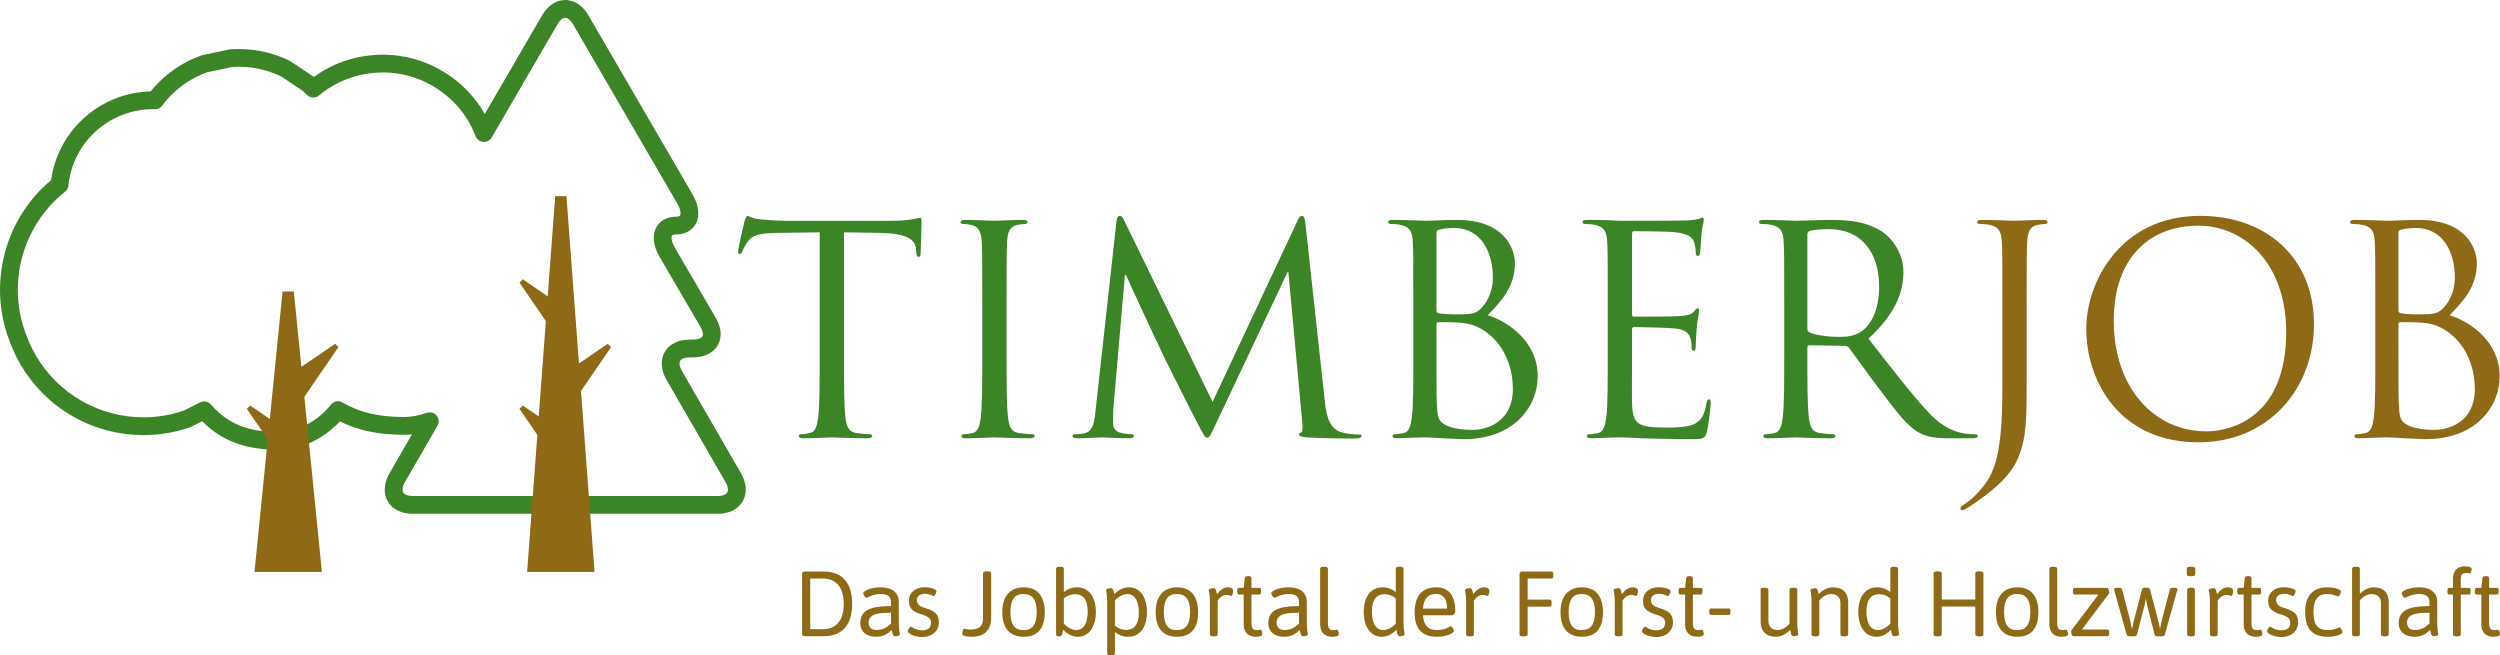 <svg width="267" height="70" viewBox="0 0 267 70" fill="none" xmlns="http://www.w3.org/2000/svg">
<path d="M90.138 37.861C90.138 40.822 90.138 43.26 90.292 44.556C90.384 45.45 90.57 46.129 91.497 46.252C91.929 46.313 92.609 46.375 92.887 46.375C93.073 46.375 93.135 46.468 93.135 46.56C93.135 46.715 92.98 46.807 92.64 46.807C90.941 46.807 88.994 46.715 88.84 46.715C88.685 46.715 86.738 46.807 85.812 46.807C85.471 46.807 85.317 46.746 85.317 46.56C85.317 46.468 85.379 46.375 85.564 46.375C85.842 46.375 86.213 46.313 86.492 46.252C87.109 46.129 87.263 45.45 87.387 44.556C87.542 43.26 87.542 40.822 87.542 37.861V24.813L82.968 24.874C81.053 24.905 80.311 25.121 79.817 25.861C79.477 26.386 79.385 26.602 79.292 26.818C79.199 27.064 79.106 27.126 78.983 27.126C78.89 27.126 78.828 27.033 78.828 26.849C78.828 26.54 79.446 23.887 79.508 23.64C79.57 23.455 79.693 23.054 79.817 23.054C80.033 23.054 80.342 23.363 81.176 23.424C82.073 23.517 83.247 23.579 83.617 23.579H95.204C96.194 23.579 96.904 23.517 97.398 23.424C97.862 23.363 98.14 23.27 98.264 23.27C98.418 23.27 98.418 23.455 98.418 23.64C98.418 24.566 98.326 26.694 98.326 27.033C98.326 27.311 98.233 27.435 98.109 27.435C97.955 27.435 97.892 27.342 97.862 26.91L97.831 26.571C97.738 25.646 96.997 24.936 94.03 24.874L90.138 24.813V37.861Z" fill="#3B8526"/>
<path d="M107.502 37.861C107.502 40.822 107.502 43.26 107.657 44.556C107.749 45.45 107.934 46.129 108.862 46.252C109.294 46.313 109.974 46.375 110.252 46.375C110.437 46.375 110.5 46.468 110.5 46.56C110.5 46.715 110.345 46.807 110.005 46.807C108.305 46.807 106.358 46.715 106.204 46.715C106.05 46.715 104.103 46.807 103.176 46.807C102.836 46.807 102.682 46.746 102.682 46.56C102.682 46.468 102.743 46.375 102.929 46.375C103.207 46.375 103.578 46.313 103.856 46.252C104.474 46.129 104.629 45.45 104.752 44.556C104.907 43.26 104.907 40.822 104.907 37.861V32.432C104.907 27.62 104.907 26.756 104.844 25.769C104.783 24.72 104.474 24.195 103.794 24.041C103.454 23.949 103.053 23.918 102.836 23.918C102.712 23.918 102.589 23.857 102.589 23.733C102.589 23.548 102.743 23.486 103.083 23.486C104.103 23.486 106.05 23.579 106.204 23.579C106.358 23.579 108.305 23.486 109.232 23.486C109.572 23.486 109.726 23.548 109.726 23.733C109.726 23.857 109.603 23.918 109.479 23.918C109.263 23.918 109.078 23.949 108.707 24.011C107.872 24.165 107.625 24.689 107.564 25.769C107.502 26.756 107.502 27.62 107.502 32.432V37.861Z" fill="#3B8526"/>
<path d="M141.491 42.859C141.614 43.969 141.831 45.697 143.159 46.129C144.056 46.406 144.86 46.406 145.168 46.406C145.323 46.406 145.415 46.437 145.415 46.56C145.415 46.746 145.137 46.838 144.766 46.838C144.086 46.838 140.749 46.807 139.606 46.715C138.895 46.653 138.74 46.56 138.74 46.406C138.74 46.283 138.803 46.221 138.957 46.19C139.112 46.159 139.143 45.635 139.08 45.079L137.598 29.07H137.505L129.935 45.11C129.285 46.468 129.193 46.746 128.915 46.746C128.699 46.746 128.544 46.437 127.957 45.327C127.153 43.814 124.496 38.478 124.342 38.17C124.063 37.614 120.603 30.211 120.263 29.378H120.14L118.903 43.691C118.873 44.185 118.873 44.74 118.873 45.264C118.873 45.727 119.213 46.129 119.676 46.221C120.201 46.344 120.664 46.375 120.85 46.375C120.973 46.375 121.097 46.437 121.097 46.529C121.097 46.746 120.912 46.807 120.541 46.807C119.398 46.807 117.915 46.715 117.668 46.715C117.389 46.715 115.906 46.807 115.072 46.807C114.763 46.807 114.547 46.746 114.547 46.529C114.547 46.437 114.701 46.375 114.855 46.375C115.103 46.375 115.319 46.375 115.782 46.283C116.802 46.098 116.895 44.894 117.018 43.722L119.243 23.609C119.274 23.27 119.398 23.054 119.583 23.054C119.769 23.054 119.893 23.177 120.047 23.517L129.502 42.92L138.586 23.548C138.71 23.27 138.834 23.054 139.049 23.054C139.266 23.054 139.359 23.301 139.42 23.887L141.491 42.859Z" fill="#3B8526"/>
<path d="M153.416 36.381C153.416 38.756 153.416 42.581 153.448 43.044C153.541 44.556 153.54 44.987 154.498 45.45C155.332 45.851 156.661 45.913 157.217 45.913C158.886 45.913 161.574 45.019 161.574 41.533C161.574 39.681 160.956 36.998 158.577 35.363C157.527 34.653 156.753 34.561 156.012 34.468C155.61 34.407 154.065 34.407 153.602 34.407C153.478 34.407 153.416 34.468 153.416 34.622V36.381ZM153.416 33.111C153.416 33.327 153.478 33.388 153.633 33.45C153.818 33.481 154.374 33.574 155.517 33.574C157.248 33.574 157.681 33.511 158.329 32.771C158.978 32.031 159.441 30.921 159.441 29.656C159.441 27.096 158.298 24.35 155.27 24.35C154.931 24.35 154.281 24.381 153.787 24.505C153.509 24.566 153.416 24.659 153.416 24.843V33.111ZM150.944 32.432C150.944 27.62 150.944 26.756 150.883 25.769C150.82 24.72 150.573 24.227 149.554 24.011C149.306 23.949 148.782 23.918 148.504 23.918C148.379 23.918 148.256 23.857 148.256 23.733C148.256 23.548 148.41 23.486 148.751 23.486C150.141 23.486 152.087 23.579 152.242 23.579C152.983 23.579 154.189 23.486 155.61 23.486C160.678 23.486 161.79 26.571 161.79 28.113C161.79 30.643 160.338 32.154 158.886 33.666C161.172 34.376 164.231 36.566 164.231 40.175C164.231 43.476 161.636 46.9 156.352 46.9C156.012 46.9 155.023 46.838 154.127 46.807C153.231 46.746 152.366 46.715 152.242 46.715C152.18 46.715 151.655 46.715 151.007 46.746C150.389 46.746 149.677 46.807 149.214 46.807C148.874 46.807 148.719 46.746 148.719 46.561C148.719 46.468 148.782 46.375 148.967 46.375C149.245 46.375 149.616 46.313 149.894 46.252C150.512 46.129 150.666 45.45 150.789 44.556C150.944 43.26 150.944 40.822 150.944 37.861V32.432Z" fill="#3B8526"/>
<path d="M171.709 32.432C171.709 27.62 171.709 26.756 171.646 25.769C171.585 24.72 171.338 24.227 170.318 24.011C170.071 23.949 169.545 23.918 169.267 23.918C169.144 23.918 169.021 23.857 169.021 23.733C169.021 23.548 169.175 23.486 169.514 23.486C170.225 23.486 171.06 23.486 171.739 23.517L173.006 23.579C173.222 23.579 179.371 23.579 180.083 23.548C180.669 23.517 181.164 23.455 181.411 23.394C181.565 23.363 181.689 23.24 181.844 23.24C181.936 23.24 181.967 23.363 181.967 23.517C181.967 23.733 181.813 24.103 181.72 24.967C181.689 25.276 181.627 26.633 181.565 27.003C181.535 27.157 181.473 27.343 181.349 27.343C181.164 27.343 181.102 27.188 181.102 26.941C181.102 26.725 181.071 26.201 180.917 25.831C180.7 25.337 180.391 24.967 178.723 24.782C178.197 24.72 174.83 24.689 174.489 24.689C174.366 24.689 174.303 24.782 174.303 24.998V33.511C174.303 33.728 174.334 33.821 174.489 33.821C174.891 33.821 178.692 33.821 179.402 33.759C180.144 33.697 180.577 33.635 180.854 33.327C181.071 33.08 181.195 32.926 181.318 32.926C181.411 32.926 181.473 32.988 181.473 33.173C181.473 33.357 181.318 33.882 181.225 34.9C181.164 35.517 181.102 36.658 181.102 36.874C181.102 37.121 181.102 37.46 180.886 37.46C180.731 37.46 180.669 37.336 180.669 37.182C180.669 36.874 180.669 36.566 180.546 36.165C180.422 35.733 180.144 35.208 178.939 35.085C178.104 34.992 175.046 34.931 174.52 34.931C174.366 34.931 174.303 35.023 174.303 35.147V37.861C174.303 38.91 174.273 42.489 174.303 43.137C174.397 45.265 174.861 45.666 177.889 45.666C178.692 45.666 180.051 45.666 180.854 45.327C181.658 44.987 182.028 44.37 182.245 43.106C182.308 42.766 182.368 42.643 182.523 42.643C182.708 42.643 182.708 42.889 182.708 43.106C182.708 43.352 182.462 45.45 182.308 46.098C182.09 46.9 181.844 46.9 180.638 46.9C178.321 46.9 176.622 46.838 175.416 46.807C174.211 46.746 173.47 46.715 173.006 46.715C172.944 46.715 172.419 46.715 171.77 46.746C171.152 46.746 170.442 46.807 169.979 46.807C169.638 46.807 169.484 46.746 169.484 46.561C169.484 46.468 169.545 46.375 169.731 46.375C170.009 46.375 170.379 46.313 170.657 46.252C171.276 46.129 171.43 45.45 171.554 44.556C171.709 43.26 171.709 40.822 171.709 37.861V32.432Z" fill="#3B8526"/>
<path d="M193.027 35.116C193.027 35.27 193.09 35.394 193.244 35.486C193.708 35.764 195.129 35.98 196.489 35.98C197.231 35.98 198.095 35.887 198.806 35.394C199.888 34.653 200.691 32.987 200.691 30.643C200.691 26.787 198.652 24.473 195.346 24.473C194.418 24.473 193.585 24.566 193.275 24.659C193.121 24.72 193.027 24.843 193.027 25.028V35.116ZM190.556 32.432C190.556 27.62 190.556 26.756 190.493 25.769C190.433 24.72 190.185 24.227 189.166 24.011C188.918 23.949 188.394 23.918 188.115 23.918C187.991 23.918 187.868 23.857 187.868 23.733C187.868 23.548 188.022 23.486 188.363 23.486C189.753 23.486 191.699 23.579 191.854 23.579C192.195 23.579 194.542 23.486 195.5 23.486C197.447 23.486 199.517 23.671 201.155 24.843C201.926 25.399 203.287 26.91 203.287 29.039C203.287 31.322 202.329 33.604 199.548 36.165C202.082 39.403 204.183 42.149 205.975 44.062C207.643 45.821 208.972 46.159 209.745 46.283C210.331 46.375 210.764 46.375 210.95 46.375C211.104 46.375 211.227 46.468 211.227 46.56C211.227 46.746 211.042 46.807 210.486 46.807H208.293C206.562 46.807 205.79 46.653 204.986 46.221C203.657 45.511 202.576 44 200.815 41.687C199.517 39.99 198.064 37.924 197.447 37.121C197.323 36.997 197.231 36.936 197.045 36.936L193.244 36.874C193.09 36.874 193.027 36.967 193.027 37.121V37.861C193.027 40.822 193.027 43.26 193.182 44.556C193.275 45.45 193.461 46.129 194.388 46.252C194.82 46.313 195.5 46.375 195.778 46.375C195.964 46.375 196.026 46.468 196.026 46.56C196.026 46.715 195.871 46.807 195.531 46.807C193.831 46.807 191.884 46.715 191.73 46.715C191.699 46.715 189.753 46.807 188.826 46.807C188.486 46.807 188.332 46.746 188.332 46.56C188.332 46.468 188.394 46.375 188.579 46.375C188.857 46.375 189.227 46.313 189.506 46.252C190.124 46.129 190.278 45.45 190.401 44.556C190.556 43.26 190.556 40.822 190.556 37.861V32.432Z" fill="#3B8526"/>
<path d="M216.449 39.835C216.449 44.833 216.449 46.746 215.522 48.936C214.873 50.478 213.514 51.928 211.01 53.655C210.609 53.933 210.115 54.272 209.806 54.426C209.744 54.458 209.682 54.489 209.589 54.489C209.497 54.489 209.373 54.426 209.373 54.303C209.373 54.118 209.528 54.026 209.806 53.841C210.176 53.624 210.609 53.254 210.887 52.976C212.895 50.941 213.853 49.306 213.853 41.347V32.432C213.853 27.62 213.853 26.756 213.792 25.769C213.73 24.72 213.483 24.227 212.463 24.011C212.216 23.949 211.69 23.918 211.413 23.918C211.289 23.918 211.165 23.857 211.165 23.733C211.165 23.548 211.319 23.486 211.659 23.486C213.049 23.486 214.997 23.579 215.151 23.579C215.305 23.579 217.253 23.486 218.179 23.486C218.52 23.486 218.674 23.548 218.674 23.733C218.674 23.857 218.55 23.918 218.426 23.918C218.21 23.918 218.025 23.949 217.654 24.011C216.819 24.165 216.572 24.689 216.511 25.769C216.449 26.756 216.449 27.62 216.449 32.432V39.835Z" fill="#8E6A16"/>
<path d="M235.637 46.067C238.418 46.067 244.164 44.462 244.164 35.486C244.164 28.083 239.654 24.103 234.772 24.103C229.611 24.103 225.75 27.497 225.75 34.252C225.75 41.44 230.074 46.067 235.637 46.067ZM234.988 23.054C241.94 23.054 247.132 27.435 247.132 34.622C247.132 41.533 242.25 47.24 234.803 47.24C226.336 47.24 222.813 40.668 222.813 35.116C222.813 30.118 226.459 23.054 234.988 23.054Z" fill="#8E6A16"/>
<path d="M256.153 36.381C256.153 38.756 256.153 42.581 256.184 43.044C256.276 44.556 256.276 44.987 257.234 45.45C258.069 45.851 259.398 45.913 259.954 45.913C261.622 45.913 264.311 45.019 264.311 41.533C264.311 39.681 263.693 36.998 261.313 35.363C260.262 34.653 259.491 34.561 258.749 34.468C258.347 34.407 256.802 34.407 256.339 34.407C256.215 34.407 256.153 34.468 256.153 34.622V36.381ZM256.153 33.111C256.153 33.327 256.215 33.388 256.37 33.45C256.555 33.481 257.111 33.574 258.255 33.574C259.985 33.574 260.417 33.511 261.066 32.771C261.715 32.031 262.179 30.921 262.179 29.656C262.179 27.096 261.035 24.35 258.007 24.35C257.667 24.35 257.019 24.381 256.524 24.505C256.246 24.566 256.153 24.659 256.153 24.843V33.111ZM253.682 32.432C253.682 27.62 253.682 26.756 253.619 25.769C253.558 24.72 253.311 24.227 252.291 24.011C252.044 23.949 251.518 23.918 251.24 23.918C251.117 23.918 250.994 23.857 250.994 23.733C250.994 23.548 251.148 23.486 251.487 23.486C252.878 23.486 254.825 23.579 254.979 23.579C255.721 23.579 256.926 23.486 258.347 23.486C263.414 23.486 264.527 26.571 264.527 28.113C264.527 30.643 263.074 32.154 261.622 33.666C263.909 34.376 266.969 36.566 266.969 40.175C266.969 43.476 264.373 46.9 259.088 46.9C258.749 46.9 257.76 46.838 256.864 46.807C255.968 46.746 255.103 46.715 254.979 46.715C254.917 46.715 254.392 46.715 253.743 46.746C253.125 46.746 252.415 46.807 251.952 46.807C251.611 46.807 251.457 46.746 251.457 46.561C251.457 46.468 251.518 46.375 251.703 46.375C251.982 46.375 252.352 46.313 252.63 46.252C253.249 46.129 253.403 45.45 253.527 44.556C253.682 43.26 253.682 40.822 253.682 37.861V32.432Z" fill="#8E6A16"/>
<path d="M45.902 44.04C46.182 44.04 46.453 44.163 46.637 44.387C46.888 44.692 46.923 45.121 46.726 45.462L43.253 51.479C43.103 51.737 43.015 51.986 42.997 52.201C42.978 52.41 43.022 52.567 43.129 52.683C43.297 52.867 43.637 52.972 44.063 52.972H76.676C77.173 52.972 77.537 52.835 77.674 52.597C77.817 52.349 77.747 51.935 77.488 51.489L71.187 40.573C70.577 39.523 70.507 38.435 70.995 37.59C71.478 36.752 72.444 36.271 73.645 36.271H73.994C74.498 36.271 74.888 36.139 75.011 35.926C75.132 35.717 75.055 35.336 74.807 34.909L70.423 27.391C69.744 26.223 69.634 25.071 70.119 24.229C70.518 23.538 71.276 23.142 72.201 23.142C72.307 23.142 72.562 23.129 72.634 23.005C72.709 22.875 72.743 22.442 72.334 21.74L61.195 2.584C60.958 2.176 60.671 1.928 60.408 1.904C60.401 1.903 60.394 1.902 60.388 1.902C60.34 1.904 60.314 1.909 60.289 1.913C60.272 1.917 60.203 1.927 60.185 1.929C60.208 1.932 60.163 1.953 60.119 1.977C60.099 1.988 60.026 2.023 60.006 2.033C59.995 2.043 59.942 2.099 59.886 2.154C59.867 2.172 59.801 2.231 59.781 2.247C59.715 2.323 59.625 2.447 59.545 2.584L52.508 14.689C52.324 15.005 51.974 15.184 51.61 15.158C51.245 15.129 50.93 14.894 50.798 14.553C50.507 13.798 50.134 13.078 49.688 12.414C48.124 10.1 45.65 8.465 42.903 7.932C42.242 7.803 41.564 7.738 40.887 7.738C38.749 7.738 36.688 8.365 34.927 9.551C34.633 9.75 34.344 9.967 34.069 10.196C33.689 10.512 33.132 10.485 32.785 10.136C32.64 9.989 32.491 9.845 32.337 9.707L30.041 8.168C28.393 7.376 26.637 7.034 24.817 7.154L22.111 7.723C20.461 8.32 19.033 9.289 17.864 10.601C17.675 10.816 17.495 11.043 17.324 11.276C17.14 11.525 16.851 11.682 16.535 11.663L16.319 11.66C15.312 11.66 14.31 11.831 13.338 12.167C11.855 12.695 10.565 13.563 9.514 14.744C8.445 15.968 7.74 17.403 7.423 19.004C7.371 19.274 7.336 19.55 7.307 19.824C7.282 20.077 7.154 20.309 6.955 20.468C6.336 20.962 5.758 21.508 5.238 22.092C3.659 23.899 2.617 26.017 2.15 28.381C1.98 29.264 1.897 30.16 1.901 31.039C1.909 32.5 2.164 33.961 2.658 35.383L2.764 35.668C3.544 37.854 4.815 39.735 6.547 41.272C8.341 42.834 10.444 43.865 12.791 44.328C14.904 44.731 17.023 44.634 19.075 44.032C19.13 44.003 19.189 43.978 19.25 43.96L19.371 43.923C19.471 43.893 19.572 43.863 19.672 43.831L21.382 42.972C21.773 42.776 22.249 42.873 22.533 43.205C22.8 43.519 23.085 43.809 23.379 44.066C25.009 45.498 26.949 46.136 29.674 46.136C31.78 46.136 33.849 45.068 35.351 43.205C35.647 42.837 36.17 42.744 36.576 42.984C38.362 44.043 40.451 44.536 43.15 44.536C43.894 44.536 44.718 44.386 45.599 44.089C45.698 44.056 45.8 44.04 45.902 44.04ZM76.676 54.87H44.063C43.092 54.87 42.261 54.549 41.726 53.965C41.259 53.455 41.038 52.772 41.103 52.039C41.144 51.542 41.314 51.032 41.608 50.528L43.997 46.389C43.709 46.419 43.426 46.434 43.15 46.434C40.43 46.434 38.232 45.976 36.306 45.001C34.493 46.938 32.115 48.034 29.674 48.034C26.497 48.034 24.098 47.226 22.124 45.491C21.944 45.333 21.767 45.166 21.594 44.99L20.466 45.557C20.429 45.575 20.392 45.591 20.352 45.604C20.235 45.645 20.117 45.681 20 45.717C19.946 45.745 19.889 45.769 19.83 45.788C17.422 46.531 14.927 46.666 12.428 46.191C9.745 45.661 7.345 44.486 5.291 42.697C3.311 40.94 1.861 38.794 0.976 36.314L0.868 36.024C0.299 34.386 0.009 32.718 0 31.049C-0.005 30.047 0.09 29.028 0.284 28.019C0.818 25.319 2.005 22.905 3.812 20.838C4.321 20.265 4.874 19.729 5.463 19.236C5.488 19.038 5.519 18.84 5.557 18.642C5.94 16.706 6.791 14.974 8.087 13.491C9.359 12.061 10.912 11.015 12.708 10.376C13.813 9.994 14.947 9.79 16.087 9.765C16.202 9.622 16.319 9.481 16.441 9.343C17.84 7.771 19.552 6.618 21.532 5.913C21.573 5.899 21.614 5.888 21.655 5.879L24.49 5.283C24.533 5.274 24.576 5.268 24.619 5.265C26.826 5.112 28.948 5.522 30.933 6.491C30.972 6.51 31.009 6.532 31.045 6.556L33.45 8.168C33.474 8.183 33.497 8.2 33.52 8.219C33.633 8.137 33.748 8.056 33.863 7.978C35.941 6.58 38.369 5.84 40.887 5.84C41.685 5.84 42.486 5.917 43.266 6.069C46.504 6.697 49.42 8.624 51.265 11.355C51.444 11.621 51.613 11.895 51.771 12.175L57.901 1.631C58.048 1.379 58.215 1.149 58.398 0.946C58.447 0.89 58.506 0.837 58.568 0.786C58.681 0.676 58.828 0.538 59.007 0.419C59.077 0.374 59.144 0.339 59.213 0.308C59.349 0.234 59.523 0.146 59.727 0.088C59.811 0.065 59.88 0.054 59.95 0.045C60.1 0.019 60.248 0.001 60.397 0.001C60.402 0.001 60.413 0.002 60.426 0.002C60.479 -0.002 60.54 -0 60.595 0.005C60.649 0.011 60.702 0.021 60.753 0.036C61.581 0.171 62.317 0.732 62.839 1.631L73.978 20.787C74.657 21.955 74.767 23.108 74.281 23.952C73.882 24.643 73.124 25.04 72.201 25.04C72.094 25.04 71.838 25.053 71.766 25.176C71.692 25.306 71.659 25.736 72.066 26.437L76.45 33.955C77.062 35.008 77.136 36.045 76.659 36.873C76.176 37.709 75.23 38.169 73.994 38.169H73.645C73.15 38.169 72.775 38.306 72.642 38.537C72.505 38.775 72.576 39.181 72.833 39.623L79.134 50.539C79.747 51.592 79.815 52.689 79.322 53.544C78.836 54.387 77.871 54.87 76.676 54.87Z" fill="#3B8526"/>
<path d="M36.147 37.07L35.794 36.717L32.186 39.181L31.38 31.13H30.179L28.816 44.743L26.714 43.306L26.36 43.659L28.597 46.924L27.179 61.086H34.38L32.506 42.381L36.147 37.07Z" fill="#8E6A16"/>
<path d="M65.263 37.069L64.909 36.716L61.832 38.819L60.496 20.945H59.296L58.496 31.648L55.83 29.827L55.477 30.18L58.297 34.296L57.537 44.473L55.83 43.306L55.477 43.659L57.389 46.45L56.295 61.086H63.497L62.051 41.756L65.263 37.069Z" fill="#8E6A16"/>
<path d="M86.532 61.789V67.197H87.887C89.123 67.197 90.111 66.467 90.111 64.493C90.111 62.529 89.123 61.789 87.887 61.789H86.532ZM91.011 64.493C91.011 67.059 89.656 67.947 87.956 67.947H85.959C85.752 67.947 85.663 67.858 85.663 67.651V61.334C85.663 61.127 85.752 61.039 85.959 61.039H87.956C89.656 61.039 91.011 61.937 91.011 64.493Z" fill="#8E6A16"/>
<path d="M92.77 66.477C92.77 67 93.057 67.286 93.611 67.286C94.332 67.286 94.767 66.96 95.163 66.605V65.44C94.135 65.45 92.77 65.45 92.77 66.477ZM95.993 64.275V66.486C95.993 67.296 96.112 67.681 96.112 67.73C96.112 67.918 95.706 67.957 95.577 67.957C95.34 67.957 95.291 67.543 95.232 67.266C94.856 67.681 94.312 68.007 93.57 68.007C92.612 68.007 91.881 67.543 91.881 66.526C91.881 64.858 93.65 64.749 95.163 64.73V64.266C95.163 63.822 94.895 63.437 94.075 63.437C93.176 63.437 92.631 63.851 92.533 63.851C92.394 63.851 92.186 63.466 92.186 63.358C92.186 63.101 93.057 62.726 94.045 62.726C95.271 62.726 95.993 63.299 95.993 64.275Z" fill="#8E6A16"/>
<path d="M100.017 63.141C100.017 63.299 99.829 63.673 99.7 63.673C99.65 63.673 99.334 63.417 98.801 63.417C98.306 63.417 97.921 63.654 97.921 64.039C97.921 64.483 98.138 64.73 98.692 64.898C99.908 65.273 100.274 65.598 100.274 66.496C100.274 67.384 99.502 68.036 98.523 68.036C97.624 68.036 96.952 67.641 96.952 67.414C96.952 67.306 97.16 66.921 97.298 66.921C97.366 66.921 97.763 67.316 98.465 67.316C99.097 67.316 99.433 67.059 99.433 66.516C99.433 66.072 99.186 65.845 98.444 65.628C97.377 65.312 97.07 64.888 97.07 64.147C97.07 63.319 97.752 62.717 98.712 62.717C99.384 62.717 100.017 62.924 100.017 63.141Z" fill="#8E6A16"/>
<path d="M105.858 61.236V65.924C105.858 67.168 105.286 68.007 103.763 68.007C103.387 68.007 102.765 67.957 102.765 67.691C102.765 67.651 102.823 67.147 102.981 67.147C103.061 67.147 103.289 67.237 103.605 67.237C104.584 67.237 104.988 66.871 104.988 66.023V61.236C104.988 61.098 105.108 61.019 105.384 61.019H105.463C105.74 61.019 105.858 61.098 105.858 61.236Z" fill="#8E6A16"/>
<path d="M107.914 65.371C107.914 66.684 108.339 67.296 109.309 67.296C110.278 67.296 110.722 66.684 110.722 65.371C110.722 64.059 110.278 63.437 109.309 63.437C108.349 63.437 107.914 64.049 107.914 65.371ZM111.582 65.391C111.582 67.098 110.811 68.007 109.338 68.007C107.845 68.007 107.044 67.089 107.044 65.391C107.044 63.684 107.865 62.726 109.338 62.726C110.791 62.726 111.582 63.673 111.582 65.391Z" fill="#8E6A16"/>
<path d="M113.618 63.901V66.605C114.024 67.049 114.518 67.286 114.953 67.286C115.734 67.286 116.169 66.566 116.169 65.292C116.169 64.118 115.724 63.476 114.844 63.457C114.419 63.457 113.974 63.605 113.618 63.901ZM113.618 60.743V63.23C114.004 62.934 114.419 62.726 115.032 62.726C116.208 62.726 117.039 63.654 117.039 65.361C117.039 66.901 116.307 68.007 115.121 68.007C114.557 68.007 114.033 67.77 113.549 67.266C113.519 67.463 113.47 67.651 113.391 67.849C113.351 67.937 113.262 67.967 113.124 67.967H113.084C112.877 67.967 112.788 67.888 112.788 67.749V60.743C112.788 60.604 112.906 60.525 113.183 60.525H113.223C113.5 60.525 113.618 60.604 113.618 60.743Z" fill="#8E6A16"/>
<path d="M119.075 64.128V66.832C119.431 67.128 119.846 67.276 120.301 67.276C121.181 67.256 121.625 66.615 121.625 65.44C121.625 64.167 121.19 63.447 120.409 63.447C119.975 63.447 119.48 63.684 119.075 64.128ZM122.495 65.371C122.495 67.079 121.665 68.007 120.489 68.007C119.876 68.007 119.46 67.799 119.075 67.503V69.783C119.075 69.921 118.956 70 118.68 70H118.64C118.363 70 118.245 69.921 118.245 69.783V64.285C118.245 63.476 118.126 63.092 118.126 63.042C118.126 62.854 118.531 62.815 118.66 62.815C118.897 62.815 118.946 63.21 119.006 63.466C119.49 62.963 120.014 62.726 120.578 62.726C121.803 62.726 122.495 63.851 122.495 65.371Z" fill="#8E6A16"/>
<path d="M124.295 65.371C124.295 66.684 124.72 67.296 125.689 67.296C126.657 67.296 127.102 66.684 127.102 65.371C127.102 64.059 126.657 63.437 125.689 63.437C124.73 63.437 124.295 64.049 124.295 65.371ZM127.962 65.391C127.962 67.098 127.191 68.007 125.718 68.007C124.226 68.007 123.425 67.089 123.425 65.391C123.425 63.684 124.245 62.726 125.718 62.726C127.171 62.726 127.962 63.673 127.962 65.391Z" fill="#8E6A16"/>
<path d="M131.699 63.111C131.699 63.299 131.62 63.644 131.501 63.644C131.373 63.644 131.294 63.535 130.957 63.535C130.443 63.535 130.048 64.138 130.048 64.138V67.749C130.048 67.888 129.929 67.967 129.653 67.967H129.613C129.336 67.967 129.218 67.888 129.218 67.749V64.285C129.218 63.476 129.099 63.092 129.099 63.042C129.099 62.854 129.504 62.815 129.633 62.815C129.87 62.815 129.919 63.21 129.979 63.466C130.315 62.992 130.71 62.726 131.126 62.726C131.511 62.726 131.699 62.894 131.699 63.111Z" fill="#8E6A16"/>
<path d="M133.656 61.749V62.785H134.487C134.625 62.785 134.684 62.874 134.684 63.081V63.2C134.684 63.407 134.625 63.496 134.487 63.496H133.656V66.566C133.656 67.158 133.903 67.296 134.19 67.296C134.477 67.296 134.526 67.246 134.615 67.246C134.753 67.246 134.823 67.632 134.823 67.71C134.823 67.977 134.368 68.007 134.101 68.007C133.607 68.007 132.826 67.789 132.826 66.644V63.496H132.332C132.193 63.496 132.134 63.407 132.134 63.2V63.081C132.134 62.874 132.193 62.785 132.332 62.785H132.826L132.944 61.749C132.954 61.611 133.053 61.532 133.261 61.532H133.36C133.567 61.532 133.656 61.611 133.656 61.749Z" fill="#8E6A16"/>
<path d="M136.345 66.477C136.345 67 136.632 67.286 137.185 67.286C137.907 67.286 138.342 66.96 138.737 66.605V65.44C137.709 65.45 136.345 65.45 136.345 66.477ZM139.568 64.275V66.486C139.568 67.296 139.686 67.681 139.686 67.73C139.686 67.918 139.281 67.957 139.153 67.957C138.915 67.957 138.866 67.543 138.807 67.266C138.431 67.681 137.887 68.007 137.146 68.007C136.187 68.007 135.455 67.543 135.455 66.526C135.455 64.858 137.225 64.749 138.737 64.73V64.266C138.737 63.822 138.471 63.437 137.65 63.437C136.75 63.437 136.207 63.851 136.108 63.851C135.97 63.851 135.762 63.466 135.762 63.358C135.762 63.101 136.632 62.726 137.62 62.726C138.846 62.726 139.568 63.299 139.568 64.275Z" fill="#8E6A16"/>
<path d="M141.822 60.743V66.566C141.822 67.158 142.069 67.296 142.355 67.296C142.642 67.296 142.692 67.246 142.781 67.246C142.919 67.246 142.988 67.632 142.988 67.71C142.988 67.977 142.533 68.007 142.267 68.007C141.772 68.007 140.991 67.789 140.991 66.644V60.743C140.991 60.604 141.11 60.525 141.387 60.525H141.426C141.703 60.525 141.822 60.604 141.822 60.743Z" fill="#8E6A16"/>
<path d="M146.517 65.292C146.517 66.566 146.952 67.286 147.732 67.286C148.168 67.286 148.662 67.049 149.068 66.605V63.901C148.711 63.605 148.297 63.457 147.852 63.457C146.962 63.476 146.517 64.118 146.517 65.292ZM149.898 60.743V66.486C149.898 67.296 150.017 67.681 150.017 67.73C150.017 67.918 149.611 67.957 149.483 67.957C149.246 67.957 149.196 67.543 149.137 67.266C148.653 67.77 148.128 68.007 147.565 68.007C146.379 68.007 145.647 66.901 145.647 65.371C145.647 63.654 146.477 62.726 147.653 62.726C148.267 62.726 148.681 62.934 149.068 63.23V60.743C149.068 60.604 149.186 60.525 149.463 60.525H149.503C149.78 60.525 149.898 60.604 149.898 60.743Z" fill="#8E6A16"/>
<path d="M151.974 64.996H154.544C154.544 63.96 154.148 63.437 153.357 63.437C152.497 63.437 152.043 63.96 151.974 64.996ZM155.424 65.302C155.424 65.421 155.217 65.707 155.097 65.707H151.974C152.053 66.802 152.517 67.296 153.496 67.296C154.356 67.296 154.841 66.882 154.939 66.882C155.078 66.882 155.285 67.266 155.285 67.375C155.285 67.612 154.505 68.007 153.506 68.007C151.865 68.007 151.084 67.168 151.084 65.401C151.084 63.654 151.874 62.726 153.387 62.726C154.742 62.726 155.424 63.624 155.424 65.302Z" fill="#8E6A16"/>
<path d="M159.061 63.111C159.061 63.299 158.982 63.644 158.864 63.644C158.736 63.644 158.656 63.535 158.32 63.535C157.806 63.535 157.41 64.138 157.41 64.138V67.749C157.41 67.888 157.292 67.967 157.015 67.967H156.975C156.699 67.967 156.58 67.888 156.58 67.749V64.285C156.58 63.476 156.461 63.092 156.461 63.042C156.461 62.854 156.867 62.815 156.996 62.815C157.232 62.815 157.282 63.21 157.341 63.466C157.677 62.992 158.073 62.726 158.488 62.726C158.873 62.726 159.061 62.894 159.061 63.111Z" fill="#8E6A16"/>
<path d="M165.892 61.334V61.492C165.892 61.7 165.833 61.788 165.694 61.788H163.154V64.039H165.517C165.655 64.039 165.714 64.128 165.714 64.335V64.493C165.714 64.7 165.655 64.789 165.517 64.789H163.154V67.749C163.154 67.888 163.035 67.967 162.758 67.967H162.679C162.403 67.967 162.284 67.888 162.284 67.749V61.334C162.284 61.127 162.373 61.038 162.581 61.038H165.694C165.833 61.038 165.892 61.127 165.892 61.334Z" fill="#8E6A16"/>
<path d="M167.532 65.371C167.532 66.684 167.958 67.296 168.927 67.296C169.896 67.296 170.341 66.684 170.341 65.371C170.341 64.059 169.896 63.437 168.927 63.437C167.968 63.437 167.532 64.049 167.532 65.371ZM171.201 65.391C171.201 67.098 170.43 68.007 168.957 68.007C167.464 68.007 166.662 67.089 166.662 65.391C166.662 63.684 167.484 62.726 168.957 62.726C170.41 62.726 171.201 63.673 171.201 65.391Z" fill="#8E6A16"/>
<path d="M174.937 63.111C174.937 63.299 174.858 63.644 174.74 63.644C174.611 63.644 174.532 63.535 174.196 63.535C173.682 63.535 173.287 64.138 173.287 64.138V67.749C173.287 67.888 173.168 67.967 172.891 67.967H172.852C172.575 67.967 172.456 67.888 172.456 67.749V64.285C172.456 63.476 172.338 63.092 172.338 63.042C172.338 62.854 172.743 62.815 172.871 62.815C173.109 62.815 173.158 63.21 173.217 63.466C173.553 62.992 173.949 62.726 174.364 62.726C174.75 62.726 174.937 62.894 174.937 63.111Z" fill="#8E6A16"/>
<path d="M178.417 63.141C178.417 63.299 178.229 63.673 178.101 63.673C178.051 63.673 177.735 63.417 177.201 63.417C176.706 63.417 176.321 63.654 176.321 64.039C176.321 64.483 176.539 64.73 177.093 64.898C178.308 65.273 178.674 65.598 178.674 66.496C178.674 67.384 177.903 68.036 176.924 68.036C176.024 68.036 175.353 67.641 175.353 67.414C175.353 67.306 175.56 66.921 175.699 66.921C175.768 66.921 176.163 67.316 176.864 67.316C177.497 67.316 177.834 67.059 177.834 66.516C177.834 66.072 177.587 65.845 176.845 65.628C175.778 65.312 175.471 64.888 175.471 64.147C175.471 63.319 176.153 62.717 177.112 62.717C177.785 62.717 178.417 62.924 178.417 63.141Z" fill="#8E6A16"/>
<path d="M180.799 61.749V62.785H181.63C181.768 62.785 181.827 62.874 181.827 63.081V63.2C181.827 63.407 181.768 63.496 181.63 63.496H180.799V66.566C180.799 67.158 181.046 67.296 181.333 67.296C181.619 67.296 181.669 67.246 181.758 67.246C181.897 67.246 181.965 67.632 181.965 67.71C181.965 67.977 181.511 68.007 181.244 68.007C180.749 68.007 179.969 67.789 179.969 66.644V63.496H179.475C179.336 63.496 179.277 63.407 179.277 63.2V63.081C179.277 62.874 179.336 62.785 179.475 62.785H179.969L180.087 61.749C180.097 61.611 180.196 61.532 180.403 61.532H180.503C180.711 61.532 180.799 61.611 180.799 61.749Z" fill="#8E6A16"/>
<path d="M184.813 65.282V65.381C184.813 65.589 184.753 65.677 184.615 65.677H182.746C182.608 65.677 182.549 65.589 182.549 65.381V65.282C182.549 65.075 182.608 64.987 182.746 64.987H184.615C184.753 64.987 184.813 65.075 184.813 65.282Z" fill="#8E6A16"/>
<path d="M191.95 62.983V66.486C191.95 67.296 192.069 67.681 192.069 67.73C192.069 67.918 191.663 67.957 191.534 67.957C191.298 67.957 191.248 67.543 191.188 67.266C190.773 67.73 190.201 68.007 189.646 68.007C188.638 68.007 188.035 67.405 188.035 66.408V62.983C188.035 62.845 188.154 62.766 188.43 62.766H188.47C188.747 62.766 188.866 62.845 188.866 62.983V66.328C188.866 66.931 189.231 67.286 189.874 67.286C190.319 67.286 190.794 67.019 191.12 66.595V62.983C191.12 62.845 191.239 62.766 191.515 62.766H191.555C191.831 62.766 191.95 62.845 191.95 62.983Z" fill="#8E6A16"/>
<path d="M197.388 64.325V67.749C197.388 67.888 197.268 67.967 196.991 67.967H196.952C196.675 67.967 196.556 67.888 196.556 67.749V64.404C196.556 63.802 196.191 63.447 195.549 63.447C195.103 63.447 194.629 63.713 194.302 64.138V67.749C194.302 67.888 194.184 67.967 193.908 67.967H193.868C193.591 67.967 193.472 67.888 193.472 67.749V64.285C193.472 63.476 193.353 63.092 193.353 63.042C193.353 62.854 193.759 62.815 193.887 62.815C194.125 62.815 194.174 63.21 194.233 63.466C194.648 63.003 195.222 62.726 195.776 62.726C196.785 62.726 197.388 63.328 197.388 64.325Z" fill="#8E6A16"/>
<path d="M199.334 65.292C199.334 66.566 199.77 67.286 200.55 67.286C200.985 67.286 201.48 67.049 201.885 66.605V63.901C201.529 63.605 201.114 63.457 200.669 63.457C199.779 63.476 199.334 64.118 199.334 65.292ZM202.716 60.743V66.486C202.716 67.296 202.834 67.681 202.834 67.73C202.834 67.918 202.429 67.957 202.301 67.957C202.063 67.957 202.013 67.543 201.955 67.266C201.47 67.77 200.946 68.007 200.382 68.007C199.196 68.007 198.464 66.901 198.464 65.371C198.464 63.654 199.295 62.726 200.471 62.726C201.084 62.726 201.499 62.934 201.885 63.23V60.743C201.885 60.604 202.003 60.525 202.28 60.525H202.32C202.597 60.525 202.716 60.604 202.716 60.743Z" fill="#8E6A16"/>
<path d="M211.829 61.236V67.749C211.829 67.888 211.712 67.967 211.434 67.967H211.355C211.079 67.967 210.96 67.888 210.96 67.749V64.779H207.381V67.749C207.381 67.888 207.262 67.967 206.986 67.967H206.906C206.63 67.967 206.511 67.888 206.511 67.749V61.236C206.511 61.097 206.63 61.019 206.906 61.019H206.986C207.262 61.019 207.381 61.097 207.381 61.236V64.029H210.96V61.236C210.96 61.097 211.079 61.019 211.355 61.019H211.434C211.712 61.019 211.829 61.097 211.829 61.236Z" fill="#8E6A16"/>
<path d="M214.033 65.371C214.033 66.684 214.458 67.296 215.427 67.296C216.396 67.296 216.841 66.684 216.841 65.371C216.841 64.059 216.396 63.437 215.427 63.437C214.468 63.437 214.033 64.049 214.033 65.371ZM217.701 65.391C217.701 67.098 216.93 68.007 215.457 68.007C213.964 68.007 213.163 67.089 213.163 65.391C213.163 63.684 213.984 62.726 215.457 62.726C216.911 62.726 217.701 63.673 217.701 65.391Z" fill="#8E6A16"/>
<path d="M219.708 60.743V66.566C219.708 67.158 219.955 67.296 220.241 67.296C220.528 67.296 220.577 67.246 220.666 67.246C220.806 67.246 220.874 67.632 220.874 67.71C220.874 67.977 220.419 68.007 220.152 68.007C219.658 68.007 218.877 67.789 218.877 66.644V60.743C218.877 60.604 218.996 60.525 219.273 60.525H219.312C219.589 60.525 219.708 60.604 219.708 60.743Z" fill="#8E6A16"/>
<path d="M225.253 63.299C225.253 63.348 225.244 63.378 225.234 63.397L222.347 67.236H225.065C225.204 67.236 225.263 67.325 225.263 67.533V67.651C225.263 67.858 225.204 67.947 225.065 67.947H221.408C221.329 67.947 221.19 67.641 221.19 67.444C221.19 67.405 221.2 67.365 221.221 67.335L224.116 63.496H221.586C221.447 63.496 221.388 63.407 221.388 63.2V63.081C221.388 62.874 221.447 62.785 221.586 62.785H225.056C225.154 62.785 225.253 63.121 225.253 63.299Z" fill="#8E6A16"/>
<path d="M232.549 62.934C232.549 62.973 232.539 63.012 232.52 63.071L231.195 67.809C231.166 67.927 230.997 67.967 230.799 67.967H230.503C230.306 67.967 230.147 67.927 230.118 67.809L229.327 64.68C229.268 64.453 229.217 64.167 229.178 63.91C229.139 64.167 229.089 64.453 229.03 64.671L228.22 67.809C228.19 67.927 228.021 67.967 227.824 67.967H227.527C227.329 67.967 227.161 67.927 227.132 67.809L225.827 63.131C225.807 63.071 225.777 62.973 225.777 62.934C225.777 62.835 225.906 62.766 226.232 62.766C226.43 62.766 226.598 62.805 226.627 62.924L227.459 66.082C227.517 66.319 227.626 66.842 227.705 67.207C227.764 66.861 227.863 66.388 227.952 66.072L228.773 62.934C228.802 62.805 228.96 62.766 229.158 62.766H229.227C229.426 62.766 229.573 62.805 229.614 62.934L230.443 66.072C230.592 66.634 230.622 66.842 230.691 67.197C230.76 66.842 230.839 66.398 230.918 66.092L231.748 62.924C231.778 62.805 231.957 62.766 232.153 62.766C232.42 62.766 232.549 62.825 232.549 62.934Z" fill="#8E6A16"/>
<path d="M234.417 62.983V67.749C234.417 67.888 234.299 67.967 234.021 67.967H233.982C233.705 67.967 233.586 67.888 233.586 67.749V62.983C233.586 62.845 233.705 62.766 233.982 62.766H234.021C234.299 62.766 234.417 62.845 234.417 62.983ZM234.457 60.743V61.325C234.457 61.463 234.338 61.542 234.061 61.542H233.943C233.666 61.542 233.547 61.463 233.547 61.325V60.743C233.547 60.604 233.666 60.525 233.943 60.525H234.061C234.338 60.525 234.457 60.604 234.457 60.743Z" fill="#8E6A16"/>
<path d="M238.501 63.111C238.501 63.299 238.422 63.644 238.302 63.644C238.174 63.644 238.095 63.535 237.759 63.535C237.245 63.535 236.849 64.138 236.849 64.138V67.749C236.849 67.888 236.731 67.967 236.454 67.967H236.415C236.138 67.967 236.019 67.888 236.019 67.749V64.285C236.019 63.476 235.9 63.092 235.9 63.042C235.9 62.854 236.305 62.815 236.434 62.815C236.672 62.815 236.721 63.21 236.78 63.466C237.117 62.992 237.511 62.726 237.927 62.726C238.313 62.726 238.501 62.894 238.501 63.111Z" fill="#8E6A16"/>
<path d="M240.457 61.749V62.785H241.288C241.426 62.785 241.485 62.874 241.485 63.081V63.2C241.485 63.407 241.426 63.496 241.288 63.496H240.457V66.566C240.457 67.158 240.705 67.296 240.992 67.296C241.278 67.296 241.327 67.246 241.416 67.246C241.555 67.246 241.625 67.632 241.625 67.71C241.625 67.977 241.169 68.007 240.902 68.007C240.408 68.007 239.627 67.789 239.627 66.644V63.496H239.133C238.994 63.496 238.935 63.407 238.935 63.2V63.081C238.935 62.874 238.994 62.785 239.133 62.785H239.627L239.745 61.749C239.756 61.611 239.854 61.532 240.062 61.532H240.161C240.368 61.532 240.457 61.611 240.457 61.749Z" fill="#8E6A16"/>
<path d="M245.183 63.141C245.183 63.299 244.995 63.673 244.866 63.673C244.817 63.673 244.5 63.417 243.967 63.417C243.472 63.417 243.087 63.654 243.087 64.039C243.087 64.483 243.304 64.73 243.858 64.898C245.074 65.273 245.44 65.598 245.44 66.496C245.44 67.384 244.669 68.036 243.69 68.036C242.79 68.036 242.118 67.641 242.118 67.414C242.118 67.306 242.325 66.921 242.464 66.921C242.533 66.921 242.929 67.316 243.631 67.316C244.263 67.316 244.599 67.059 244.599 66.516C244.599 66.072 244.352 65.845 243.611 65.628C242.543 65.312 242.237 64.888 242.237 64.147C242.237 63.319 242.919 62.717 243.878 62.717C244.55 62.717 245.183 62.924 245.183 63.141Z" fill="#8E6A16"/>
<path d="M250.017 63.18C250.017 63.338 249.829 63.713 249.7 63.713C249.68 63.713 249.651 63.694 249.591 63.673C249.414 63.594 249.048 63.437 248.514 63.437C247.644 63.437 247.08 63.95 247.08 65.322C247.08 66.704 247.495 67.296 248.613 67.296C249.166 67.296 249.552 67.128 249.73 67.039C249.789 67.019 249.829 67 249.839 67C249.977 67 250.175 67.365 250.175 67.503C250.175 67.73 249.483 68.007 248.623 68.007C247.021 68.007 246.19 67.246 246.19 65.341C246.19 63.279 247.396 62.726 248.533 62.726C249.294 62.726 250.017 62.943 250.017 63.18Z" fill="#8E6A16"/>
<path d="M252.033 60.743V63.407C252.379 63.062 252.913 62.726 253.546 62.726C254.178 62.726 255.117 62.983 255.117 64.325V67.749C255.117 67.888 254.999 67.967 254.722 67.967H254.683C254.406 67.967 254.287 67.888 254.287 67.749V64.404C254.287 63.822 253.951 63.447 253.279 63.447C252.537 63.447 252.033 64.138 252.033 64.138V67.749C252.033 67.888 251.915 67.967 251.638 67.967H251.598C251.321 67.967 251.203 67.888 251.203 67.749V60.743C251.203 60.604 251.321 60.525 251.598 60.525H251.638C251.915 60.525 252.033 60.604 252.033 60.743Z" fill="#8E6A16"/>
<path d="M257.074 66.477C257.074 67 257.362 67.286 257.914 67.286C258.637 67.286 259.072 66.96 259.466 66.605V65.44C258.439 65.45 257.074 65.45 257.074 66.477ZM260.297 64.275V66.486C260.297 67.296 260.415 67.681 260.415 67.73C260.415 67.918 260.01 67.957 259.882 67.957C259.645 67.957 259.595 67.543 259.536 67.266C259.16 67.681 258.616 68.007 257.876 68.007C256.916 68.007 256.184 67.543 256.184 66.526C256.184 64.858 257.954 64.749 259.466 64.73V64.266C259.466 63.822 259.2 63.437 258.38 63.437C257.479 63.437 256.936 63.851 256.837 63.851C256.699 63.851 256.491 63.466 256.491 63.358C256.491 63.101 257.362 62.726 258.35 62.726C259.576 62.726 260.297 63.299 260.297 64.275Z" fill="#8E6A16"/>
<path d="M263.975 60.782C263.975 60.861 263.906 61.246 263.767 61.246C263.678 61.246 263.629 61.197 263.342 61.197C263.056 61.197 262.809 61.275 262.809 61.927V62.785H263.669C263.807 62.785 263.866 62.874 263.866 63.081V63.2C263.866 63.407 263.807 63.496 263.669 63.496H262.809V67.749C262.809 67.888 262.69 67.967 262.412 67.967H262.374C262.096 67.967 261.978 67.888 261.978 67.749V63.496H261.583C261.444 63.496 261.385 63.407 261.385 63.2V63.081C261.385 62.874 261.444 62.785 261.583 62.785H261.978V61.848C261.978 60.673 262.759 60.486 263.253 60.486C263.52 60.486 263.975 60.515 263.975 60.782Z" fill="#8E6A16"/>
<path d="M265.833 61.749V62.785H266.663C266.801 62.785 266.861 62.874 266.861 63.081V63.2C266.861 63.407 266.801 63.496 266.663 63.496H265.833V66.566C265.833 67.158 266.08 67.296 266.367 67.296C266.654 67.296 266.703 67.246 266.792 67.246C266.93 67.246 267 67.632 267 67.71C267 67.977 266.544 68.007 266.277 68.007C265.783 68.007 265.002 67.789 265.002 66.644V63.496H264.508C264.37 63.496 264.311 63.407 264.311 63.2V63.081C264.311 62.874 264.37 62.785 264.508 62.785H265.002L265.121 61.749C265.131 61.611 265.23 61.532 265.437 61.532H265.536C265.744 61.532 265.833 61.611 265.833 61.749Z" fill="#8E6A16"/>
</svg>
